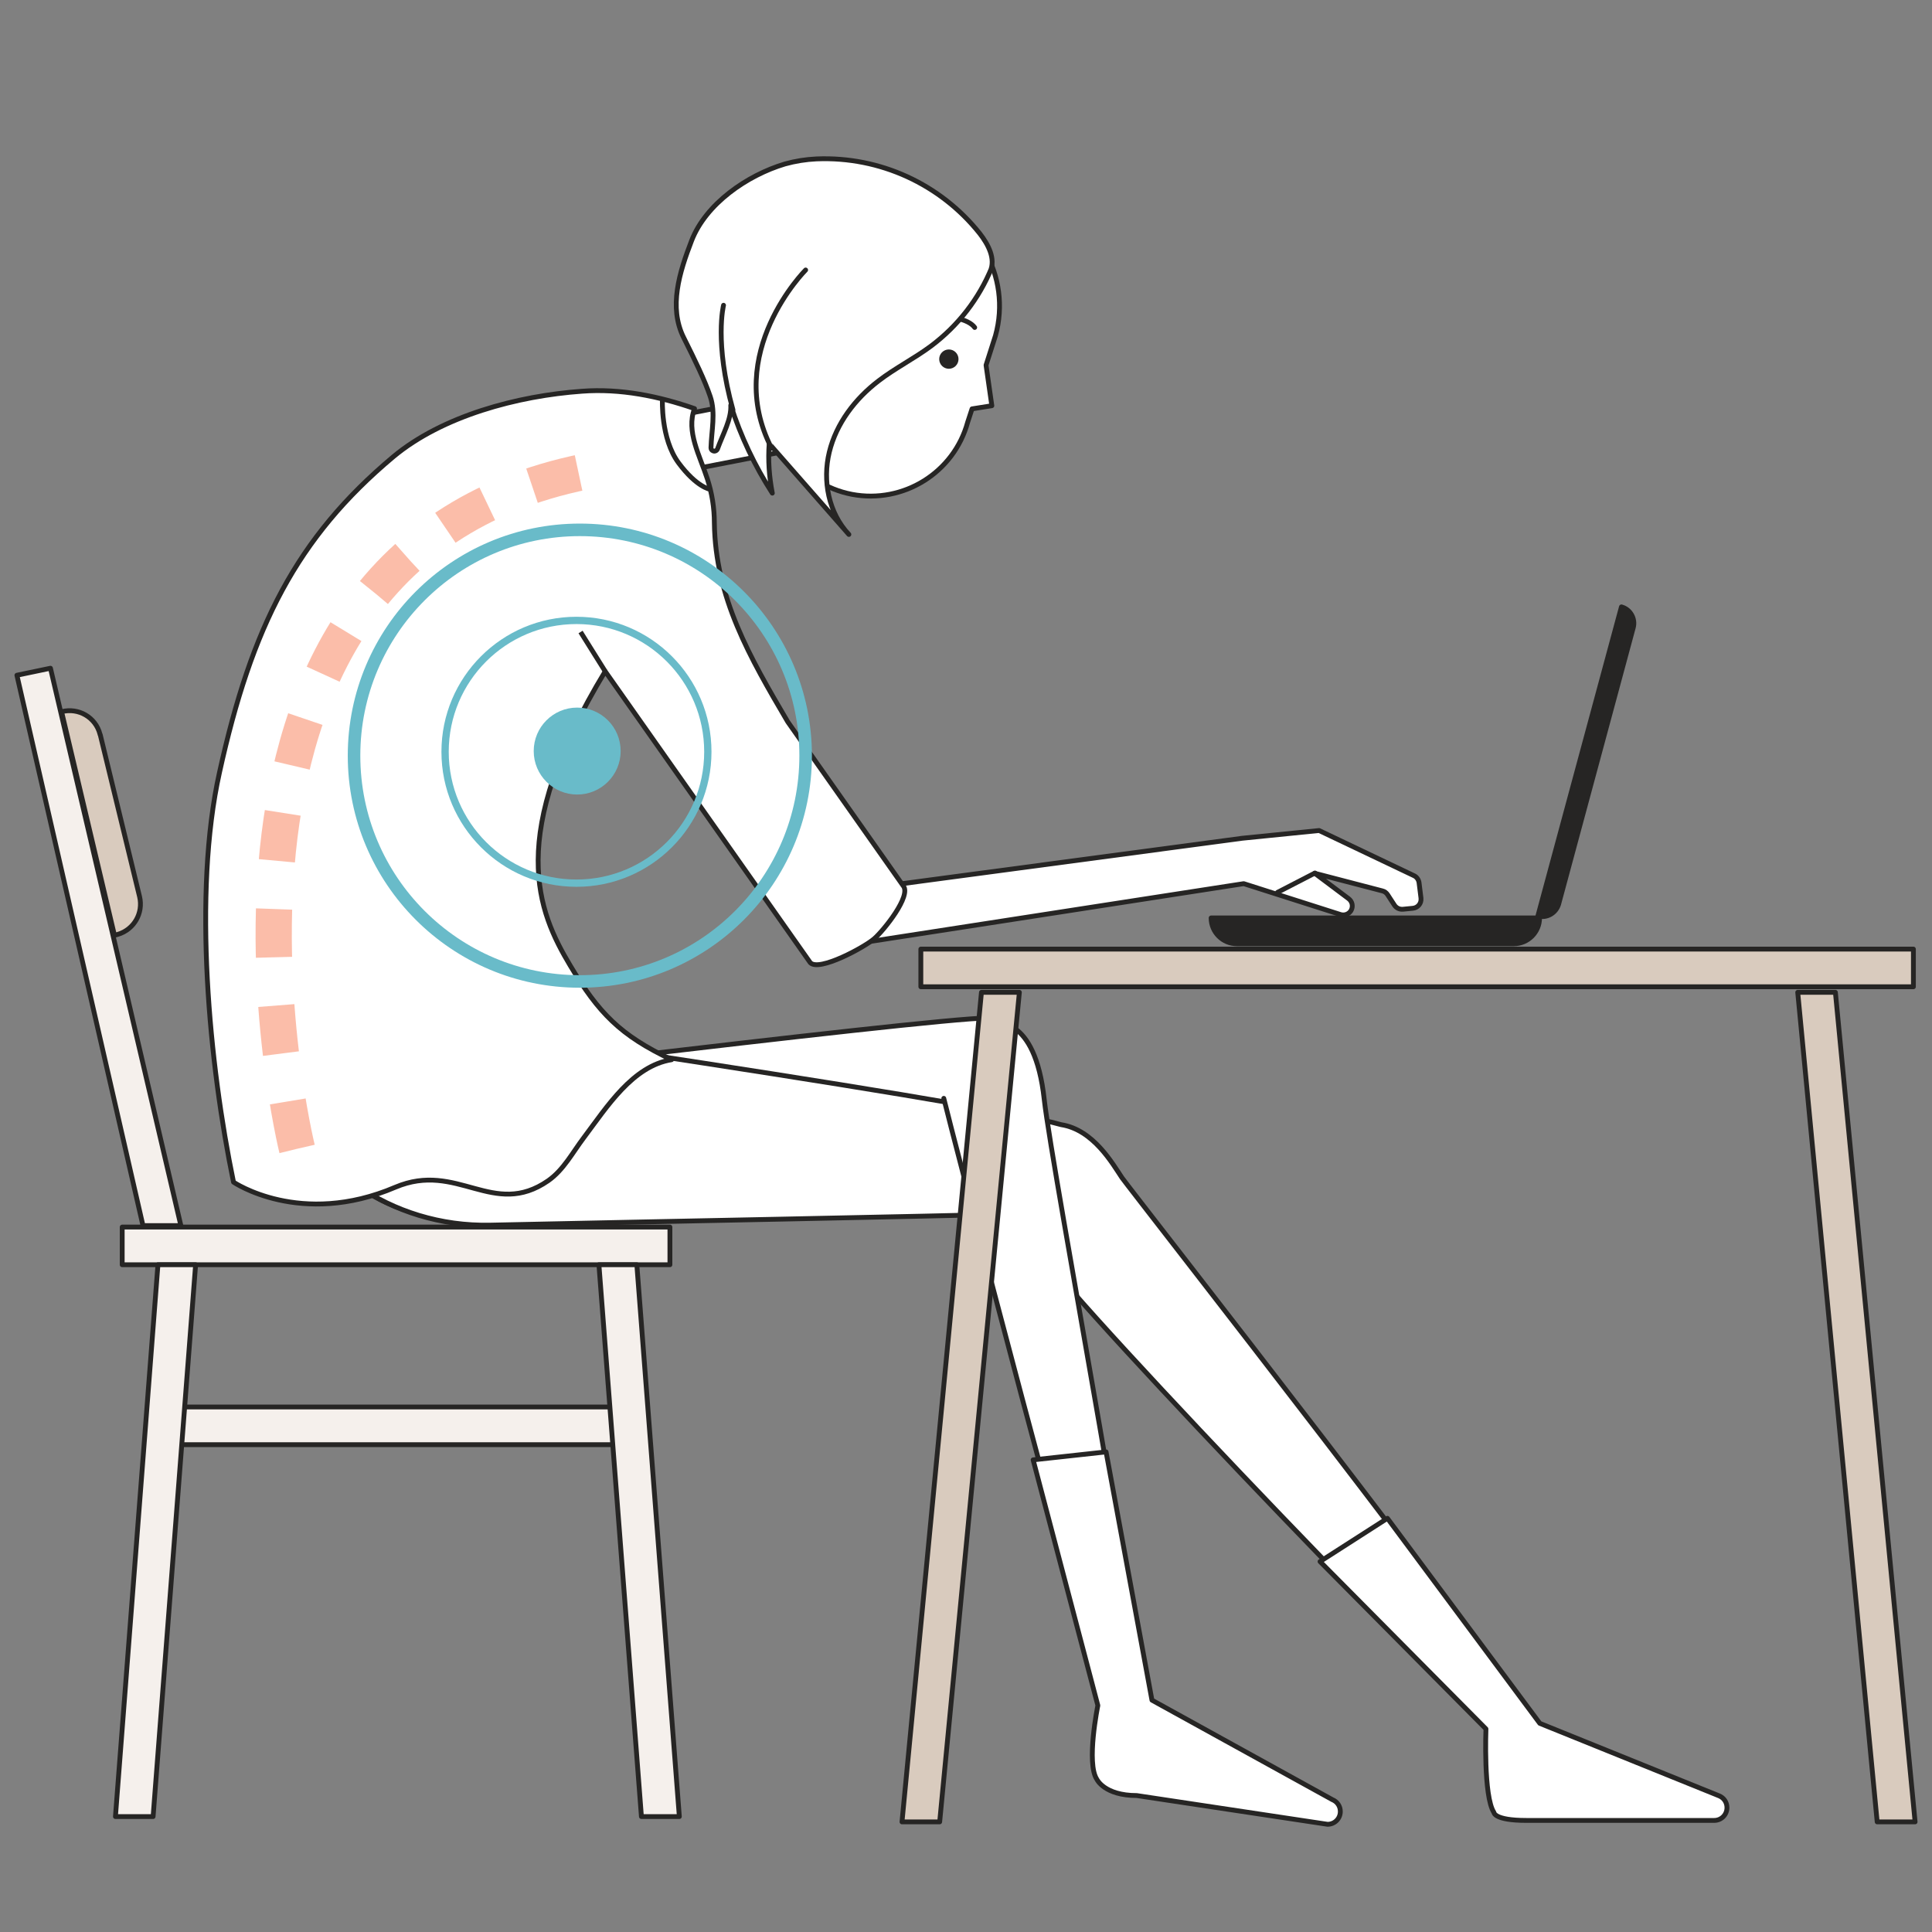 <?xml version="1.0" encoding="utf-8"?>
<!-- Generator: Adobe Illustrator 26.2.1, SVG Export Plug-In . SVG Version: 6.00 Build 0)  -->
<svg version="1.1" id="Layer_1" xmlns="http://www.w3.org/2000/svg" xmlns:xlink="http://www.w3.org/1999/xlink" x="0px" y="0px"
	 viewBox="0 0 800 800" style="enable-background:new 0 0 800 800;" xml:space="preserve">
<rect x="0" y="0" width="800" height="800" fill="#808080" stroke="none"/>
<style type="text/css">
	
		.st0{clip-path:url(#SVGID_00000075868037784669283630000003762290252191652496_);fill:#FFFFFF;stroke:#262524;stroke-width:2;stroke-linecap:round;stroke-linejoin:round;}
	
		.st1{clip-path:url(#SVGID_00000036253036264719066790000011448442716770787499_);fill:#FFFFFF;stroke:#262524;stroke-width:2;stroke-linecap:round;stroke-linejoin:round;stroke-miterlimit:4;}
	
		.st2{clip-path:url(#SVGID_00000173119413433093796030000011555398385645666968_);fill:#FFFFFF;stroke:#262524;stroke-width:2;stroke-linecap:round;stroke-linejoin:round;}
	
		.st3{clip-path:url(#SVGID_00000032642852517163641920000014448272052183500175_);fill:#FFFFFF;stroke:#262524;stroke-width:2;stroke-linecap:round;stroke-linejoin:round;}
	
		.st4{clip-path:url(#SVGID_00000067917967590769177260000009693024991947456655_);fill:#FFFFFF;stroke:#262524;stroke-width:2;stroke-linecap:round;stroke-linejoin:round;}
	
		.st5{clip-path:url(#SVGID_00000031891488110430551600000002969655189311270529_);fill:#D9CBBE;stroke:#262524;stroke-width:2;stroke-linecap:round;stroke-linejoin:round;}
	
		.st6{clip-path:url(#SVGID_00000163779795370884834310000016327461177963925676_);fill:#D9CBBE;stroke:#262524;stroke-width:2;stroke-linecap:round;stroke-linejoin:round;}
	
		.st7{clip-path:url(#SVGID_00000183940863077375164960000009686474490990352804_);fill:#F5F0EC;stroke:#262524;stroke-width:2;stroke-linecap:round;stroke-linejoin:round;}
	
		.st8{clip-path:url(#SVGID_00000151542275455455227230000006113880867004020875_);fill:#F5F0EC;stroke:#262524;stroke-width:2;stroke-linecap:round;stroke-linejoin:round;}
	
		.st9{clip-path:url(#SVGID_00000124875285180573208600000015431987828162707338_);fill:#F5F0EC;stroke:#262524;stroke-width:2;stroke-linecap:round;stroke-linejoin:round;}
	
		.st10{clip-path:url(#SVGID_00000114752508727997872740000015868120916979774392_);fill:#F5F0EC;stroke:#262524;stroke-width:2;stroke-linecap:round;stroke-linejoin:round;}
	
		.st11{clip-path:url(#SVGID_00000038399740482110006650000006003933238688123304_);fill:#D9CBBE;stroke:#262524;stroke-width:2;stroke-linecap:round;stroke-linejoin:round;}
	
		.st12{clip-path:url(#SVGID_00000160159710847078522800000005488050065327438247_);fill:#FFFFFF;stroke:#262524;stroke-width:2;stroke-linecap:round;stroke-linejoin:round;}
	
		.st13{clip-path:url(#SVGID_00000104705529986302673970000005856971502391024001_);fill:#262524;stroke:#262524;stroke-width:2;stroke-linecap:round;stroke-linejoin:round;}
	
		.st14{clip-path:url(#SVGID_00000183967012122897174060000013641236223221076896_);fill:none;stroke:#262524;stroke-width:2;stroke-linecap:round;stroke-linejoin:round;}
	
		.st15{clip-path:url(#SVGID_00000148659967941252346380000016725853522530649491_);fill:#FFFFFF;stroke:#262524;stroke-width:2;stroke-linecap:round;stroke-linejoin:round;}
	
		.st16{clip-path:url(#SVGID_00000129919481132900476640000016175210975008993921_);fill:#FFFFFF;stroke:#262524;stroke-width:2;stroke-linejoin:round;}
	
		.st17{clip-path:url(#SVGID_00000158708899257146633660000013502965082852957318_);fill:#F5F0EC;stroke:#262524;stroke-width:2;stroke-linecap:round;stroke-linejoin:round;}
	
		.st18{clip-path:url(#SVGID_00000167381879789765662870000011744957753615149444_);fill:#D9CBBE;stroke:#262524;stroke-width:2;stroke-linecap:round;stroke-linejoin:round;}
	
		.st19{clip-path:url(#SVGID_00000176743410746445073340000005076597417067878054_);fill:none;stroke:#262524;stroke-width:2;stroke-linejoin:round;}
	
		.st20{clip-path:url(#SVGID_00000172435478734053539770000017583886018906868127_);fill:none;stroke:#262524;stroke-width:2;stroke-linejoin:round;}
	.st21{clip-path:url(#SVGID_00000035524140198481505470000014696784852599311016_);fill:#262524;}
	
		.st22{clip-path:url(#SVGID_00000012471305098746169970000005024565872769450379_);fill:#262524;stroke:#262524;stroke-width:2;stroke-linecap:round;stroke-linejoin:round;}
	
		.st23{clip-path:url(#SVGID_00000034788199010622374760000016700800457718698374_);fill:#FFFFFF;stroke:#262524;stroke-width:2;stroke-linecap:round;stroke-linejoin:round;}
	
		.st24{clip-path:url(#SVGID_00000182514642972843613630000012618239544516057506_);fill:none;stroke:#262524;stroke-width:2;stroke-linecap:round;stroke-linejoin:round;}
	.st25{clip-path:url(#SVGID_00000103964615164321803550000016766210593837985924_);fill:#262524;}
	
		.st26{clip-path:url(#SVGID_00000080926369329541455810000003965531712666240143_);fill:#FFFFFF;stroke:#262524;stroke-width:2;stroke-linejoin:round;}
	
		.st27{clip-path:url(#SVGID_00000090295390125623441770000016789446039407870618_);fill:#FFFFFF;stroke:#262524;stroke-width:2;stroke-linecap:round;stroke-linejoin:round;}
	
		.st28{clip-path:url(#SVGID_00000078030550737602219550000001948977080437291413_);fill:none;stroke:#262524;stroke-width:2;stroke-linecap:round;stroke-linejoin:round;}
	
		.st29{opacity:0.5;clip-path:url(#SVGID_00000172421941842022294690000017452533617746158269_);fill:none;stroke:#F97C55;stroke-width:15;stroke-linejoin:round;stroke-dasharray:20,20;enable-background:new    ;}
	.st30{clip-path:url(#SVGID_00000101067767884229398150000014709121516276904335_);fill:#69BBC9;}
	
		.st31{clip-path:url(#SVGID_00000182529064035309550770000014189825312776312485_);fill:none;stroke:#69BBC9;stroke-width:5.194;stroke-miterlimit:10;}
	
		.st32{clip-path:url(#SVGID_00000078731719223036543470000003382044817381542323_);fill:none;stroke:#69BBC9;stroke-width:3.02;stroke-miterlimit:10;}
</style>
<g>
	<defs>
		<rect id="SVGID_1_" width="800" height="800"/>
	</defs>
	<clipPath id="SVGID_00000044879201466807634760000000760647826464554925_">
		<use xlink:href="#SVGID_1_"  style="overflow:visible;"/>
	</clipPath>
	
		<path style="clip-path:url(#SVGID_00000044879201466807634760000000760647826464554925_);fill:#FFFFFF;stroke:#262524;stroke-width:2;stroke-linecap:round;stroke-linejoin:round;" d="
		M124.2,452.8c-1.3,1.6,258.4-31.1,285.3-31.3c14.9-0.1,24.4,24.7,9.4,31.4c-10.2,4.5-135.3,32.3-215.6,49.8
		C166.8,510.7,130.9,488.1,124.2,452.8L124.2,452.8z"/>
</g>
<g>
	<defs>
		
			<rect id="SVGID_00000080916011493899269920000007745361871681316999_" x="40.3" y="-23" transform="matrix(0.982 -0.191 0.191 0.982 -63.955 91.141)" width="800" height="800"/>
	</defs>
	<clipPath id="SVGID_00000178888631812033015740000011620029211943766175_">
		<use xlink:href="#SVGID_00000080916011493899269920000007745361871681316999_"  style="overflow:visible;"/>
	</clipPath>
	
		<rect x="263.7" y="168.2" transform="matrix(0.982 -0.191 0.191 0.982 -28.802 60.859)" style="clip-path:url(#SVGID_00000178888631812033015740000011620029211943766175_);fill:#FFFFFF;stroke:#262524;stroke-width:2;stroke-linecap:round;stroke-linejoin:round;stroke-miterlimit:4;" width="74.5" height="23"/>
</g>
<g>
	<defs>
		<rect id="SVGID_00000055666444066575976960000001812566229100595843_" width="800" height="800"/>
	</defs>
	<clipPath id="SVGID_00000163033446627437035110000018155699496312546952_">
		<use xlink:href="#SVGID_00000055666444066575976960000001812566229100595843_"  style="overflow:visible;"/>
	</clipPath>
	
		<path style="clip-path:url(#SVGID_00000163033446627437035110000018155699496312546952_);fill:#FFFFFF;stroke:#262524;stroke-width:2;stroke-linecap:round;stroke-linejoin:round;" d="
		M632.1,710.2c-3.6-12.7-164-217.5-167.5-222.5c-3.9-5.8-11.8-19.9-25.2-22c-35.3-10.2-328.9-52.4-328.9-52.4l7.3,34.1
		c7.6,35.1,44.1,60.8,85.3,59.9c68.9-1.5,181.2-3.6,219.6-4.7c1.9,5.6,4.6,11,8,15.8c16.5,24.3,185.4,199.7,192.4,201
		S635.7,722.9,632.1,710.2z"/>
</g>
<g>
	<defs>
		<rect id="SVGID_00000039125464557688319300000014141257006960874159_" width="800" height="800"/>
	</defs>
	<clipPath id="SVGID_00000098928407127486263500000009505469193982486186_">
		<use xlink:href="#SVGID_00000039125464557688319300000014141257006960874159_"  style="overflow:visible;"/>
	</clipPath>
	
		<path style="clip-path:url(#SVGID_00000098928407127486263500000009505469193982486186_);fill:#FFFFFF;stroke:#262524;stroke-width:2;stroke-linecap:round;stroke-linejoin:round;" d="
		M411.4,423.9l0.3-0.1c0,0,16.8-4.2,20.7,31.5c3.2,29.1,44.4,247,40.6,253s-6,11.6-12.8,0.3s-68.1-247.9-69.4-253.8"/>
</g>
<g>
	<defs>
		<rect id="SVGID_00000173137606825429281910000016067152336104508827_" width="800" height="800"/>
	</defs>
	<clipPath id="SVGID_00000041254133018108449910000013339262326492886707_">
		<use xlink:href="#SVGID_00000173137606825429281910000016067152336104508827_"  style="overflow:visible;"/>
	</clipPath>
	
		<path style="clip-path:url(#SVGID_00000041254133018108449910000013339262326492886707_);fill:#FFFFFF;stroke:#262524;stroke-width:2;stroke-linecap:round;stroke-linejoin:round;" d="
		M615.3,715.9c0,0-1.1,27.9,3.3,34.6c0,0,0,3.3,13.4,3.3h77.8c2.9,0,5.3-2.3,5.3-5.3c0-2.2-1.3-4.1-3.3-4.9l-74.2-30l-63.1-84.9
		l-27.9,17.9L615.3,715.9z"/>
</g>
<g>
	<defs>
		<rect id="SVGID_00000016058311039094768730000003650543629941173130_" width="800" height="800"/>
	</defs>
	<clipPath id="SVGID_00000066507118913547737660000006115629489856997034_">
		<use xlink:href="#SVGID_00000016058311039094768730000003650543629941173130_"  style="overflow:visible;"/>
	</clipPath>
	
		<polygon style="clip-path:url(#SVGID_00000066507118913547737660000006115629489856997034_);fill:#D9CBBE;stroke:#262524;stroke-width:2;stroke-linecap:round;stroke-linejoin:round;" points="
		777.3,754.4 744.4,410.9 760,410.9 793,754.4 	"/>
</g>
<g>
	<defs>
		<rect id="SVGID_00000134938768383016101700000015595208920059325878_" width="800" height="800"/>
	</defs>
	<clipPath id="SVGID_00000166660509497550878400000018340564222373284015_">
		<use xlink:href="#SVGID_00000134938768383016101700000015595208920059325878_"  style="overflow:visible;"/>
	</clipPath>
	
		<polygon style="clip-path:url(#SVGID_00000166660509497550878400000018340564222373284015_);fill:#D9CBBE;stroke:#262524;stroke-width:2;stroke-linecap:round;stroke-linejoin:round;" points="
		389.1,754.4 422.1,410.9 406.4,410.9 373.5,754.4 	"/>
</g>
<g>
	<defs>
		<rect id="SVGID_00000139263782193772793200000010299693999197668782_" width="800" height="800"/>
	</defs>
	<clipPath id="SVGID_00000147917846124820970110000002072837311938010762_">
		<use xlink:href="#SVGID_00000139263782193772793200000010299693999197668782_"  style="overflow:visible;"/>
	</clipPath>
	
		<rect x="50.6" y="508.1" style="clip-path:url(#SVGID_00000147917846124820970110000002072837311938010762_);fill:#F5F0EC;stroke:#262524;stroke-width:2;stroke-linecap:round;stroke-linejoin:round;" width="226.8" height="15.6"/>
</g>
<g>
	<defs>
		<rect id="SVGID_00000021801990851024636870000016586874884196555708_" width="800" height="800"/>
	</defs>
	<clipPath id="SVGID_00000145771940649175775810000001925357985520320132_">
		<use xlink:href="#SVGID_00000021801990851024636870000016586874884196555708_"  style="overflow:visible;"/>
	</clipPath>
	
		<rect x="69.8" y="582.6" style="clip-path:url(#SVGID_00000145771940649175775810000001925357985520320132_);fill:#F5F0EC;stroke:#262524;stroke-width:2;stroke-linecap:round;stroke-linejoin:round;" width="196.6" height="15.6"/>
</g>
<g>
	<defs>
		<rect id="SVGID_00000085223092981970841200000007143820238780345267_" width="800" height="800"/>
	</defs>
	<clipPath id="SVGID_00000044887405393182439010000004108608816267579537_">
		<use xlink:href="#SVGID_00000085223092981970841200000007143820238780345267_"  style="overflow:visible;"/>
	</clipPath>
	
		<polygon style="clip-path:url(#SVGID_00000044887405393182439010000004108608816267579537_);fill:#F5F0EC;stroke:#262524;stroke-width:2;stroke-linecap:round;stroke-linejoin:round;" points="
		265.6,752.2 248,523.7 263.7,523.7 281.3,752.2 	"/>
</g>
<g>
	<defs>
		<rect id="SVGID_00000021089868134750462970000000971531944855911865_" width="800" height="800"/>
	</defs>
	<clipPath id="SVGID_00000173845212689404538930000009251371978133164698_">
		<use xlink:href="#SVGID_00000021089868134750462970000000971531944855911865_"  style="overflow:visible;"/>
	</clipPath>
	
		<polygon style="clip-path:url(#SVGID_00000173845212689404538930000009251371978133164698_);fill:#F5F0EC;stroke:#262524;stroke-width:2;stroke-linecap:round;stroke-linejoin:round;" points="
		63.4,752.2 81,523.7 65.4,523.7 47.8,752.2 	"/>
</g>
<g>
	<defs>
		<rect id="SVGID_00000168827016486454230030000008686805641279748514_" width="800" height="800"/>
	</defs>
	<clipPath id="SVGID_00000160170290931106375680000003439842354282799804_">
		<use xlink:href="#SVGID_00000168827016486454230030000008686805641279748514_"  style="overflow:visible;"/>
	</clipPath>
	
		<rect x="381.3" y="393" style="clip-path:url(#SVGID_00000160170290931106375680000003439842354282799804_);fill:#D9CBBE;stroke:#262524;stroke-width:2;stroke-linecap:round;stroke-linejoin:round;" width="411" height="15.6"/>
</g>
<g>
	<defs>
		<rect id="SVGID_00000085209647485957986980000009410808152718270371_" width="800" height="800"/>
	</defs>
	<clipPath id="SVGID_00000165220591544412568610000008232621826246368396_">
		<use xlink:href="#SVGID_00000085209647485957986980000009410808152718270371_"  style="overflow:visible;"/>
	</clipPath>
	
		<path style="clip-path:url(#SVGID_00000165220591544412568610000008232621826246368396_);fill:#FFFFFF;stroke:#262524;stroke-width:2;stroke-linecap:round;stroke-linejoin:round;" d="
		M587.6,365.5c-0.2-1.3-1-2.4-2.1-2.9l-39.3-18.7l-31.8,3.2l0,0l-158.7,21.2c-6,0-10.9,4.8-11,10.8c-0.1,6.1,4.6,11.2,10.7,11.5
		L515,365.9l11.9,3.8l28.2,9c1.7,0.5,3.4-0.2,4.3-1.6l0,0c1-1.7,0.6-3.8-1-5l-14-10.5l28,7.3c0.9,0.2,1.7,0.8,2.2,1.6l2.8,4.3
		c0.8,1.2,2.1,1.8,3.5,1.7l4.1-0.4c2.1-0.2,3.6-2,3.4-4.1v-0.1L587.6,365.5z"/>
</g>
<g>
	<defs>
		<rect id="SVGID_00000016791706919507228690000012145308623890608564_" width="800" height="800"/>
	</defs>
	<clipPath id="SVGID_00000133529501486786641210000004962124473754288515_">
		<use xlink:href="#SVGID_00000016791706919507228690000012145308623890608564_"  style="overflow:visible;"/>
	</clipPath>
	
		<path style="clip-path:url(#SVGID_00000133529501486786641210000004962124473754288515_);fill:#262524;stroke:#262524;stroke-width:2;stroke-linecap:round;stroke-linejoin:round;" d="
		M626.8,390.8H512.2c-5.9,0-10.7-4.8-10.7-10.7h136C637.5,386,632.7,390.8,626.8,390.8z"/>
</g>
<g>
	<defs>
		<rect id="SVGID_00000174602298883075771770000017965437838237051521_" width="800" height="800"/>
	</defs>
	<clipPath id="SVGID_00000083808764905641804370000008266997492298263716_">
		<use xlink:href="#SVGID_00000174602298883075771770000017965437838237051521_"  style="overflow:visible;"/>
	</clipPath>
	
		<line style="clip-path:url(#SVGID_00000083808764905641804370000008266997492298263716_);fill:none;stroke:#262524;stroke-width:2;stroke-linecap:round;stroke-linejoin:round;" x1="529" y1="369.5" x2="544.5" y2="361.5"/>
</g>
<g>
	<defs>
		<rect id="SVGID_00000026132070729786629880000006328364156323033780_" width="800" height="800"/>
	</defs>
	<clipPath id="SVGID_00000066488284464565054100000007926475531276234136_">
		<use xlink:href="#SVGID_00000026132070729786629880000006328364156323033780_"  style="overflow:visible;"/>
	</clipPath>
	
		<path style="clip-path:url(#SVGID_00000066488284464565054100000007926475531276234136_);fill:#FFFFFF;stroke:#262524;stroke-width:2;stroke-linecap:round;stroke-linejoin:round;" d="
		M454.6,706.2c0,0-4.9,23.9-0.4,30.6c0,0,3.1,6.7,16.5,6.7l79,11.9c2.9,0,5.3-2.3,5.3-5.3c0-2.2-1.3-4.1-3.3-4.9L477,704l-19-102.8
		l-30.2,3.3L454.6,706.2z"/>
</g>
<g>
	<defs>
		<rect id="SVGID_00000091721796998982859160000003498957378934408631_" width="800" height="800"/>
	</defs>
	<clipPath id="SVGID_00000068637080541803827670000005496782221069945261_">
		<use xlink:href="#SVGID_00000091721796998982859160000003498957378934408631_"  style="overflow:visible;"/>
	</clipPath>
	
		<path style="clip-path:url(#SVGID_00000068637080541803827670000005496782221069945261_);fill:#FFFFFF;stroke:#262524;stroke-width:2;stroke-linejoin:round;" d="
		M374,366.8l-47.8-67.9c-15.7-26.7-30-51.4-30.4-82.4c0-6.2-1-12.3-2.9-18.2c-3.1-9.6-8.9-19.7-5.3-29.1
		c-14.9-5.2-30.8-8.4-46.6-7.2c-26.7,1.9-57.8,10.2-78.1,27.1c-40.1,33.6-58.7,70.4-72,130.7c-11.2,50.2-4.2,121.5,5.8,169.7
		c0,0,27.7,18.9,67,2.1c25.7-10.9,40.5,13.1,63.3-2.7c6.4-4.5,10.1-11.7,14.8-17.9c9.6-12.8,20.2-29.6,36.3-32.2
		c-21.3-10.1-30.2-19.3-42-39c-13.4-22.4-26.8-53.6,14.5-121.8l84.9,120.6c3.6,3.9,22.5-6.4,26.5-9.9S377.5,370.9,374,366.8z"/>
</g>
<g>
	<defs>
		<rect id="SVGID_00000150824299380571165000000002230259375809177988_" width="800" height="800"/>
	</defs>
	<clipPath id="SVGID_00000144301243152975975890000016407532707832125084_">
		<use xlink:href="#SVGID_00000150824299380571165000000002230259375809177988_"  style="overflow:visible;"/>
	</clipPath>
	
		<path style="clip-path:url(#SVGID_00000144301243152975975890000016407532707832125084_);fill:#F5F0EC;stroke:#262524;stroke-width:2;stroke-linecap:round;stroke-linejoin:round;" d="
		M74.9,507.5l-54-230.8L7,279.6l52.2,227.9H74.9z"/>
</g>
<g>
	<defs>
		<rect id="SVGID_00000101098174091384689670000000785942759897951641_" width="800" height="800"/>
	</defs>
	<clipPath id="SVGID_00000000915755369244011770000007812857730914595470_">
		<use xlink:href="#SVGID_00000101098174091384689670000000785942759897951641_"  style="overflow:visible;"/>
	</clipPath>
	
		<path style="clip-path:url(#SVGID_00000000915755369244011770000007812857730914595470_);fill:#D9CBBE;stroke:#262524;stroke-width:2;stroke-linecap:round;stroke-linejoin:round;" d="
		M25.5,294.7L25.5,294.7c7-1.8,14.1,2.3,15.9,9.3c0,0.1,0,0.2,0.1,0.2l16.3,67.1c1.6,6.8-2.3,13.6-9,15.6l-1.4,0.4L25.5,294.7z"/>
</g>
<g>
	<defs>
		<rect id="SVGID_00000076571498682300735220000001274900422185037473_" width="800" height="800"/>
	</defs>
	<clipPath id="SVGID_00000134218318807872573720000017031758527558226366_">
		<use xlink:href="#SVGID_00000076571498682300735220000001274900422185037473_"  style="overflow:visible;"/>
	</clipPath>
	
		<line style="clip-path:url(#SVGID_00000134218318807872573720000017031758527558226366_);fill:none;stroke:#262524;stroke-width:2;stroke-linejoin:round;" x1="240.4" y1="261.7" x2="250.6" y2="278"/>
</g>
<g>
	<defs>
		<rect id="SVGID_00000088827746599977596230000006246677350074730635_" width="800" height="800"/>
	</defs>
	<clipPath id="SVGID_00000077309553837828344780000006291560012007191719_">
		<use xlink:href="#SVGID_00000088827746599977596230000006246677350074730635_"  style="overflow:visible;"/>
	</clipPath>
	
		<path style="clip-path:url(#SVGID_00000077309553837828344780000006291560012007191719_);fill:none;stroke:#262524;stroke-width:2;stroke-linejoin:round;" d="
		M274.3,165.3c0,0-0.8,16.3,6.7,26.4s13,10.9,13,10.9"/>
</g>
<g>
	<defs>
		<rect id="SVGID_00000028298393936995015880000005646100832155055031_" width="800" height="800"/>
	</defs>
	<clipPath id="SVGID_00000102546143012092711920000002935822091907317632_">
		<use xlink:href="#SVGID_00000028298393936995015880000005646100832155055031_"  style="overflow:visible;"/>
	</clipPath>
	<path style="clip-path:url(#SVGID_00000102546143012092711920000002935822091907317632_);fill:#262524;" d="M613.4,381.1h12
		c1.4,0,2.5,1.1,2.5,2.5l0,0c0,1.4-1.1,2.5-2.5,2.5h-12c-1.4,0-2.5-1.1-2.5-2.5l0,0C610.9,382.3,612,381.1,613.4,381.1z"/>
</g>
<g>
	<defs>
		<rect id="SVGID_00000065792139496976970670000013196478677363356292_" width="800" height="800"/>
	</defs>
	<clipPath id="SVGID_00000111153674941207954980000018035011103191730051_">
		<use xlink:href="#SVGID_00000065792139496976970670000013196478677363356292_"  style="overflow:visible;"/>
	</clipPath>
	
		<path style="clip-path:url(#SVGID_00000111153674941207954980000018035011103191730051_);fill:#262524;stroke:#262524;stroke-width:2;stroke-linecap:round;stroke-linejoin:round;" d="
		M636.8,379.3l34.6-128l0,0l0,0c3.7,1,5.9,4.9,4.9,8.6l-30.9,114.5C644.3,378.1,640.5,380.3,636.8,379.3L636.8,379.3L636.8,379.3z"
		/>
</g>
<g>
	<defs>
		<rect id="SVGID_00000171697386247297288550000005249005962105769867_" width="800" height="800"/>
	</defs>
	<clipPath id="SVGID_00000129172135901863037000000005137334867952980620_">
		<use xlink:href="#SVGID_00000171697386247297288550000005249005962105769867_"  style="overflow:visible;"/>
	</clipPath>
	
		<path style="clip-path:url(#SVGID_00000129172135901863037000000005137334867952980620_);fill:#FFFFFF;stroke:#262524;stroke-width:2;stroke-linecap:round;stroke-linejoin:round;" d="
		M410.7,168l-2.4-16.8l3.9-12.2c6.8-24.5-7.6-49.8-32.1-56.6c-24.5-6.8-49.8,7.6-56.6,32.1c-0.7,2.4-1.1,4.9-1.4,7.4l-2.9,37.4
		c-2.3,21.6,12.3,41.3,33.6,45.4l0,0c21.3,4,42.2-9,47.9-29.9l1.8-5.5L410.7,168z"/>
</g>
<g>
	<defs>
		<rect id="SVGID_00000113329147175461283840000012545329429770203526_" width="800" height="800"/>
	</defs>
	<clipPath id="SVGID_00000150075261271275576160000006956110057978289544_">
		<use xlink:href="#SVGID_00000113329147175461283840000012545329429770203526_"  style="overflow:visible;"/>
	</clipPath>
	
		<path style="clip-path:url(#SVGID_00000150075261271275576160000006956110057978289544_);fill:none;stroke:#262524;stroke-width:2;stroke-linecap:round;stroke-linejoin:round;" d="
		M403.6,135.6c-1.2-1.7-4.1-3.2-7.6-3.8s-7-0.2-8.6,1"/>
</g>
<g>
	<defs>
		<rect id="SVGID_00000158714773502661970540000017500305430509500564_" width="800" height="800"/>
	</defs>
	<clipPath id="SVGID_00000121993240502476992110000006927506790642910880_">
		<use xlink:href="#SVGID_00000158714773502661970540000017500305430509500564_"  style="overflow:visible;"/>
	</clipPath>
	
		<circle style="clip-path:url(#SVGID_00000121993240502476992110000006927506790642910880_);fill:#262524;" cx="392.9" cy="148.7" r="4"/>
</g>
<g>
	<defs>
		<rect id="SVGID_00000096020437416592777350000009347294339874671783_" width="800" height="800"/>
	</defs>
	<clipPath id="SVGID_00000113312853544666365560000001170779436868068758_">
		<use xlink:href="#SVGID_00000096020437416592777350000009347294339874671783_"  style="overflow:visible;"/>
	</clipPath>
	
		<path style="clip-path:url(#SVGID_00000113312853544666365560000001170779436868068758_);fill:#FFFFFF;stroke:#262524;stroke-width:2;stroke-linejoin:round;" d="
		M410.7,110.7c-5.3,13-14,24.2-25.2,32.6c-7,5.2-14.8,9.1-21.7,14.4c-9.7,7.4-17.5,17.6-20.4,29.5s-0.3,25.2,8.1,34.1l-33-37.6
		c-0.5,6.9,0,13.8,1.3,20.5c-7.3-11.3-13.1-23.6-17.2-36.4c0.3,5.8-3.3,12-5.5,18.1c-0.3,0.7-1.1,1.1-1.8,0.8
		c-0.6-0.2-0.9-0.7-0.9-1.3c0.2-7.1,2-14.4-0.3-21.2s-6.3-15-11-24.4c-6.3-12.6-1.8-27,3.3-40.2c5.9-15.2,22.9-27,38.6-31.7
		c4.3-1.2,8.7-1.9,13.1-2.1c26.2-1.1,51.3,10.4,67.6,30.9c3.5,4.5,6.7,10.5,4.3,15.7"/>
</g>
<g>
	<defs>
		<rect id="SVGID_00000118381934860015821850000007641815261255089830_" width="800" height="800"/>
	</defs>
	<clipPath id="SVGID_00000020364102483761482960000001003874390027089822_">
		<use xlink:href="#SVGID_00000118381934860015821850000007641815261255089830_"  style="overflow:visible;"/>
	</clipPath>
	
		<path style="clip-path:url(#SVGID_00000020364102483761482960000001003874390027089822_);fill:#FFFFFF;stroke:#262524;stroke-width:2;stroke-linecap:round;stroke-linejoin:round;" d="
		M333.6,111.8c0,0-34.4,34.4-14.1,73.8"/>
</g>
<g>
	<defs>
		<rect id="SVGID_00000142166700810869662490000009162207479540736659_" width="800" height="800"/>
	</defs>
	<clipPath id="SVGID_00000168799550209185791850000002503816620529921166_">
		<use xlink:href="#SVGID_00000142166700810869662490000009162207479540736659_"  style="overflow:visible;"/>
	</clipPath>
	
		<path style="clip-path:url(#SVGID_00000168799550209185791850000002503816620529921166_);fill:none;stroke:#262524;stroke-width:2;stroke-linecap:round;stroke-linejoin:round;" d="
		M299.6,126.4c0,0-3.9,15.4,3.9,43.3"/>
</g>
<g>
	<defs>
		<rect id="SVGID_00000140013603396546729220000011054424218604014782_" width="800" height="800"/>
	</defs>
	<clipPath id="SVGID_00000142877028618711512760000004449259487331141778_">
		<use xlink:href="#SVGID_00000140013603396546729220000011054424218604014782_"  style="overflow:visible;"/>
	</clipPath>
	
		<path style="opacity:0.5;clip-path:url(#SVGID_00000142877028618711512760000004449259487331141778_);fill:none;stroke:#F97C55;stroke-width:15;stroke-linejoin:round;stroke-dasharray:20,20;enable-background:new    ;" d="
		M123,475.7c0,0-62-252,128-282"/>
</g>
<g>
	<defs>
		<rect id="SVGID_00000026860533440056000950000016343627289313753985_" width="800" height="800"/>
	</defs>
	<clipPath id="SVGID_00000004503708522001753930000001632285389043883400_">
		<use xlink:href="#SVGID_00000026860533440056000950000016343627289313753985_"  style="overflow:visible;"/>
	</clipPath>
	
		<circle style="clip-path:url(#SVGID_00000004503708522001753930000001632285389043883400_);fill:#69BBC9;" cx="239" cy="311" r="18"/>
</g>
<g>
	<defs>
		<rect id="SVGID_00000122700006372820700300000014491037677639799194_" width="800" height="800"/>
	</defs>
	<clipPath id="SVGID_00000140702010713013012630000018296308289649981608_">
		<use xlink:href="#SVGID_00000122700006372820700300000014491037677639799194_"  style="overflow:visible;"/>
	</clipPath>
	
		<circle style="clip-path:url(#SVGID_00000140702010713013012630000018296308289649981608_);fill:none;stroke:#69BBC9;stroke-width:5.194;stroke-miterlimit:10;" cx="240.1" cy="312.9" r="93.5"/>
</g>
<g>
	<defs>
		<rect id="SVGID_00000048469689396240995850000008408003981711294650_" width="800" height="800"/>
	</defs>
	<clipPath id="SVGID_00000129168560072243224690000018107724930671096502_">
		<use xlink:href="#SVGID_00000048469689396240995850000008408003981711294650_"  style="overflow:visible;"/>
	</clipPath>
	
		<circle style="clip-path:url(#SVGID_00000129168560072243224690000018107724930671096502_);fill:none;stroke:#69BBC9;stroke-width:3.02;stroke-miterlimit:10;" cx="238.7" cy="311.3" r="54.4"/>
</g>
</svg>
